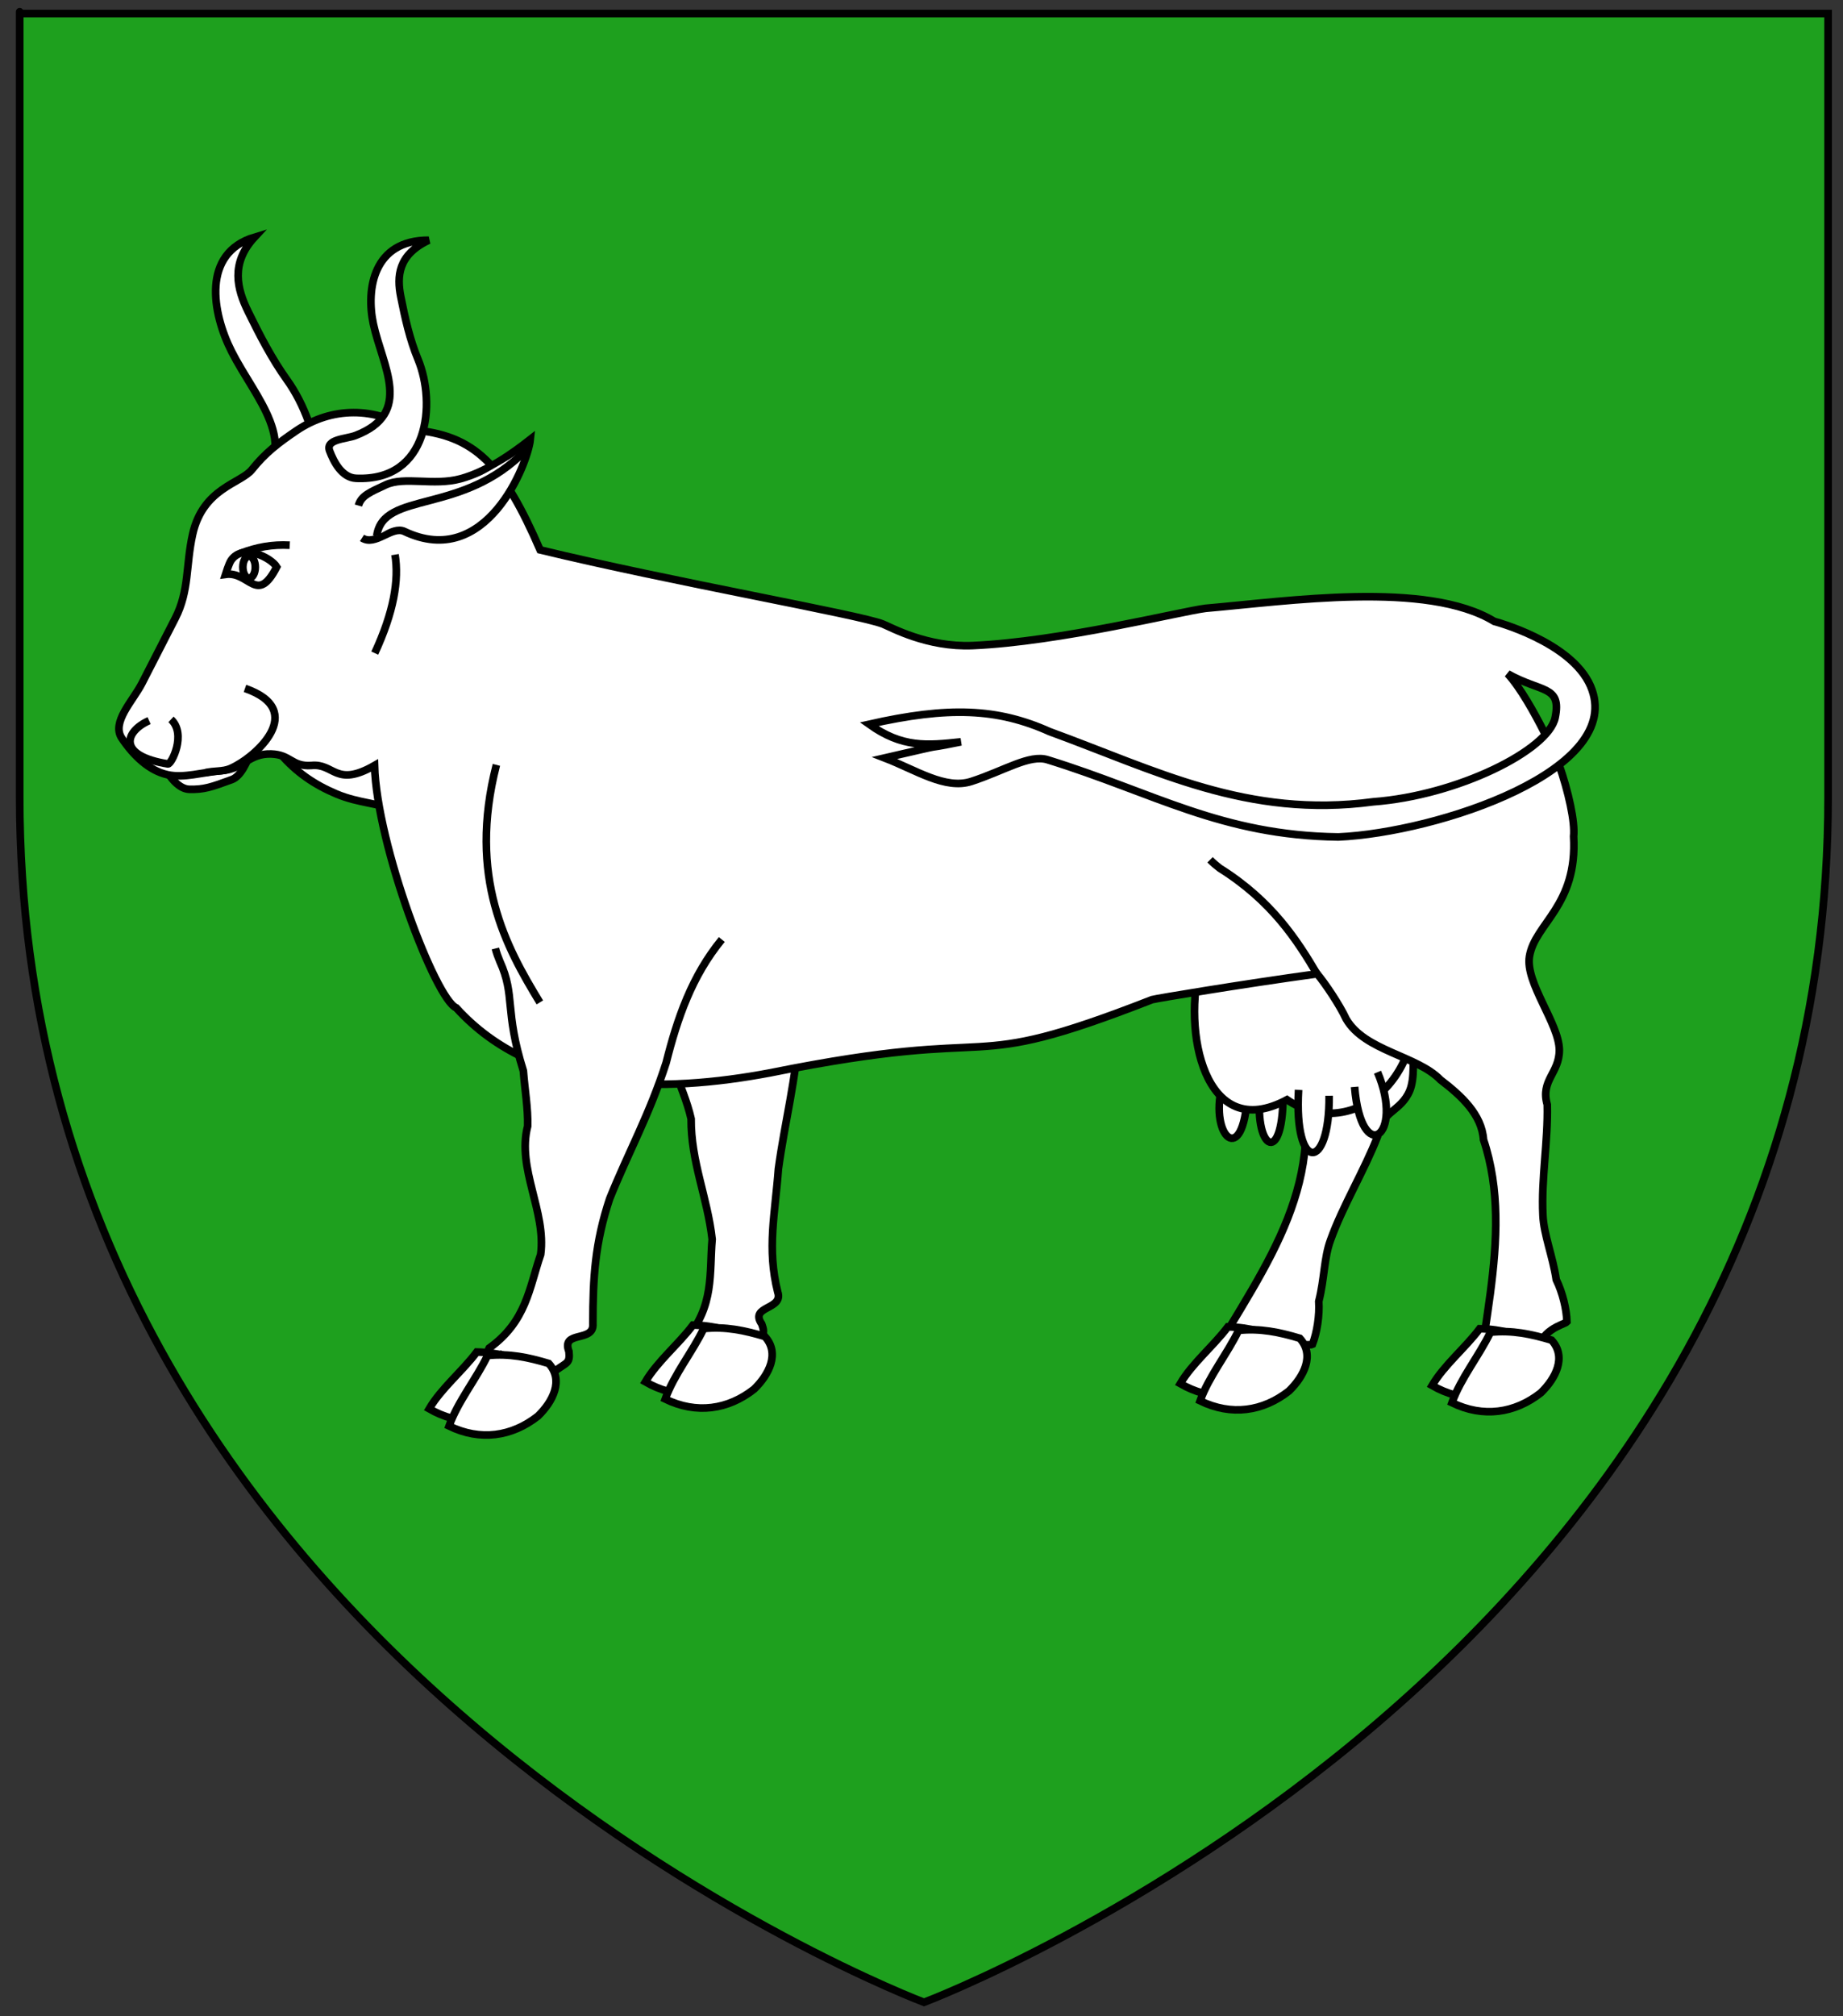 <?xml version="1.0" encoding="utf-8"?>
<!-- Generator: Adobe Illustrator 15.1.0, SVG Export Plug-In . SVG Version: 6.00 Build 0)  -->
<!DOCTYPE svg PUBLIC "-//W3C//DTD SVG 1.1//EN" "http://www.w3.org/Graphics/SVG/1.1/DTD/svg11.dtd">
<svg version="1.1" id="Layer_1" xmlns="http://www.w3.org/2000/svg" xmlns:xlink="http://www.w3.org/1999/xlink" x="0px" y="0px"
	 width="181.417px" height="198.425px" viewBox="0 0 181.417 198.425" enable-background="new 0 0 181.417 198.425"
	 xml:space="preserve">
<rect x="0" y="0" width="181.417" height="198.425" fill="#333333" stroke="none"/>
<path id="Fond_de_l_x27_écu" fill="#1EA01E" stroke="#010101" stroke-width="0.75" d="M90.956,197.051
	c0,0-89.017-33.494-89.017-118.615c0-85.123,0-77.101,0-77.101h178.012v77.101C179.958,163.557,90.956,197.051,90.956,197.051z"/>
<g id="Vache">
	<path id="path48655_1_" fill="#FFFFFF" stroke="#000000" stroke-width="0.75" d="M23.996,67.103
		c1.817,6.064,4.837,9.228,9.109,11.026c4.555,1.918,8.013-0.29,12.292,9.061l5.146-28.528L23.996,67.103z"/>
	<path fill="#FFFFFF" stroke="#000000" stroke-width="0.75" d="M15.636,74.321c0.989,2.427,2.111,3.332,2.997,3.356
		c1.457,0.04,2.19-0.225,4.195-0.959c1.711-0.626,2.637-5.514,2.637-5.514"/>
	<path id="path47639_1_" fill="#FFFFFF" stroke="#000000" stroke-width="0.75" d="M115.721,91.604
		c0.479,6.171,9.904,10.83,11.124,13.934c1.286,2.222,2.441,4.702,1.646,7.061c-0.366,5.127-2.585,9.727-5.19,14.225
		c-0.718,1.238-1.465,2.473-2.211,3.707c-0.859,2.253,2.525,3.164,4.141,3.822c0.939-2.463,3.648-1.89,3.957-2.047
		c0.447-1.145,0.715-2.836,0.627-4.236c0.57-2.256,0.501-4.256,1.161-6.045c1.221-3.394,3.329-6.84,4.63-10.197
		c0.285-2.486,2.295-2.391,3.168-4.512c0.975-2.43-0.577-7.404,0.82-9.641c1.746-2.793,6.282-2.758,8.547-9.231"/>
	<path id="path1048_1_" fill="#FFFFFF" stroke="#000000" stroke-width="0.75" d="M42.436,66.273c0,2.936-1.716,4.995-5.328,7.085"/>
	<path id="path47671_1_" fill="#FFFFFF" stroke="#000000" stroke-width="0.75" d="M81.002,88.351
		c-1.931,4.101-2.294,8.325-2.3,12.737c-0.344,5.229-1.425,9.192-2.079,13.937c-0.327,4.44-1.145,7.837-0.067,12.126
		c0.599,1.771-2.832,1.33-1.57,3.153c0.378,1.06,0.088,1.025-0.754,2.022c-1.746-0.031-3.831,0.831-5.418-0.049
		c-0.467,1.191-1.617,0.859-1.32-0.425c2.844-3.353,2.32-6.511,2.608-9.896c-0.466-4.127-2.102-7.663-2.07-11.853
		c-0.388-1.715-1.07-3.198-1.686-5.029c-3.206-5.241-2.448-6.748-4.731-9.618c-0.26-0.35-0.506-0.707-0.712-1.087"/>
	<path id="Corne_droite_1_" fill="#FFFFFF" stroke="#000000" stroke-width="0.75" d="M25.06,23.338
		c-2.392,2.579-1.724,5.114-0.63,7.337c1.132,2.307,2.329,4.636,3.835,6.735c3.263,4.55,5.363,13.767-1.614,15.516
		c-1.375,0.344-2.709-1.272-3.473-2.401c-0.838-1.237,1.134-1.838,1.882-2.518c4.708-4.27,0.097-8.768-2.255-13.403
		C20.872,30.797,19.838,24.913,25.06,23.338z"/>
	<g id="Pis_1_">
		<path id="path3425_1_" fill="#FFFFFF" stroke="#000000" stroke-width="0.75" d="M124.037,107.543
			c-0.589,5.719,2.403,7.337,2.256-0.291"/>
		<path id="path3427_1_" fill="#FFFFFF" stroke="#000000" stroke-width="0.75" d="M120.276,106.963
			c-1.213,4.93,2.109,7.955,2.506,0.869"/>
		<path id="path2377_1_" fill="#FFFFFF" stroke="#000000" stroke-width="0.75" d="M138.525,92.403
			c3.854,13.742-5.575,20.146-11.838,15.823c-8.159,4.396-10.351-6.88-8.483-13.504"/>
		<path id="path3421_1_" fill="#FFFFFF" stroke="#000000" stroke-width="0.75" d="M135.598,105.516
			c2.688,6.352-1.613,9.311-2.256,1.447"/>
		<path id="path3423_1_" fill="#FFFFFF" stroke="#000000" stroke-width="0.75" d="M130.835,107.833
			c0.065,7.486-3.487,7.596-3.009-0.578"/>
	</g>
	<path id="Corps_1_" fill="#FFFFFF" stroke="#000000" stroke-width="0.75" d="M153.44,75.177c0.959,2.731,1.61,5.715,1.46,7.133
		c0.392,6.847-3.808,8.556-4.347,11.808c-0.432,2.597,2.91,6.597,2.941,9.212c0.009,2.293-1.881,2.977-1.19,5.381
		c0.088,3.6-0.601,7.268-0.426,10.867c0.076,1.905,0.974,4.055,1.312,6.357c0.621,1.262,1.023,2.926,1.049,4.152
		c-0.225,0.265-2.945,0.776-2.87,3.408c-1.742,0.012-5.218,0.469-5.288-1.939c0.217-1.426,0.43-2.851,0.618-4.27
		c0.677-5.152,0.962-10.253-0.667-15.126c-0.172-2.482-2.189-4.329-4.233-5.888c-2.316-2.396-7.458-2.837-9.284-5.982
		c-0.656-1.411-2.051-3.479-2.859-4.453c-7.576,1.043-15.669,2.396-16.244,2.538c-19.551,7.636-13.447,2.335-37.576,7.2
		c-10.505,1.985-23.155,2.186-30.925-6.391c-2.035-0.863-7.812-15.979-8.043-23.852c-3.845,2.207-3.956-0.24-6.232,0
		c-1.93,0.126-2.001-1.067-3.937-1.132c-2.171-0.073-2.76,1.463-4.788,1.633c-1.983,0.165-3.81,0.767-5.417,0.411
		c-1.805-0.399-3.335-1.857-4.502-3.591c-1.054-1.567,1.09-3.667,1.985-5.413l3.278-6.398c1.393-2.719,1.022-5.183,1.708-8.266
		c1.011-4.546,4.749-4.995,5.842-6.368c1.305-1.637,2.585-2.609,4.353-3.812c3.523-2.399,7.753-2.349,11.244-0.098
		c6.412,0.432,9.169,3.548,12.765,11.819c12.93,3.132,31.415,6.367,33.746,7.298c0.801,0.321,4.352,2.309,8.829,2.117
		c8.562-0.369,20.488-3.36,22.938-3.667c8.039-0.691,21.76-2.754,28.41,1.287c0,0,7.566,1.975,9.469,6.353
		c3.596,8.271-15.064,14.42-24.811,14.863c-11.562-0.157-18.086-4.335-28.629-7.599c-1.785-0.553-4.217,1.063-7.494,2.131
		c-2.573,0.838-5.458-1.12-8.542-2.308c7.621-1.76,2.573-0.591,7.511-1.585c-3.369,0.363-5.778,0.597-9.041-1.733
		c7.802-1.762,12.617-1.587,17.773,0.729c10.439,3.805,19.43,8.565,31.846,6.905c8.291-0.617,17.254-5.081,17.912-8.285
		c0.656-3.204-1.377-2.445-4.675-4.315c1.266,1.385,2.618,3.818,3.597,5.753"/>
	<path id="path43695_1_" fill="#FFFFFF" stroke="#000000" stroke-width="0.75" d="M71.051,92.458
		c-2.953,3.609-4.37,7.732-5.48,12.135c-1.653,5.132-3.723,8.816-5.562,13.386c-1.438,4.35-1.648,7.725-1.648,12.271
		c0.155,1.918-3.159,0.621-2.355,2.758c0.112,1.15-0.169,1.044-1.259,1.828c-1.733-0.469-4.03-0.132-5.394-1.404
		c-0.764,1.074-1.829,0.453-1.211-0.754c3.678-2.633,3.944-5.914,5.079-9.224c0.567-4.233-2.36-8.456-1.28-12.628
		c0.042-1.808-0.267-3.455-0.424-5.441c-1.888-6.03-0.755-7.343-2.315-10.78c-0.172-0.412-0.33-0.832-0.439-1.264"/>
	<path id="path35178_1_" fill="#FFFFFF" stroke="#000000" stroke-width="0.75" d="M119.113,84.613
		c0.298,0.299,0.62,0.577,0.956,0.832c5.142,3.225,7.615,7.079,9.642,10.519"/>
	<path id="Corne_gauche_1_" fill="#FFFFFF" stroke="#000000" stroke-width="0.75" d="M42.202,23.64
		c-3.042,1.439-3.146,3.573-2.75,5.566c0.412,2.068,0.87,4.167,1.697,6.162c1.791,4.324,1.1,12.007-6.085,11.705
		c-1.416-0.06-2.218-1.638-2.616-2.698c-0.441-1.165,1.623-1.163,2.537-1.513c5.751-2.204,2.661-6.808,1.767-10.98
		C36.015,28.452,36.748,23.623,42.202,23.64z"/>
	<path id="path52574_1_" fill="#FFFFFF" stroke="#000000" stroke-width="0.75" d="M48.863,75.272
		c-2.838,11.078,0.969,17.941,4.277,23.377"/>
	<path id="path52576_1_" fill="#FFFFFF" stroke="#000000" stroke-width="0.75" d="M38.884,54.581
		c0.409,2.516-0.124,5.658-1.996,9.694"/>
	<g id="Oeil_1_">
		<path id="path1049_2_" fill="#FFFFFF" stroke="#000000" stroke-width="0.75" d="M22.199,56.526
			c2.354-0.328,3.086,3.05,5.041-0.732c-0.529-0.883-3.324-2.36-4.496-0.646C22.535,55.453,22.199,56.526,22.199,56.526z"/>
		<path id="path1050_1_" fill="#FFFFFF" stroke="#000000" stroke-width="0.75" d="M23.653,54.461
			c1.631-0.627,3.159-0.896,4.867-0.806"/>
		<path id="path11022_1_" fill="#FFFFFF" stroke="#000000" stroke-width="0.75" d="M23.921,55.587
			c0.071-0.583,0.396-0.956,0.725-0.832c0.33,0.125,0.54,0.698,0.47,1.283c-0.07,0.584-0.396,0.957-0.726,0.833
			C24.061,56.747,23.851,56.171,23.921,55.587z"/>
	</g>
	<g id="Oreille_1_">
		<path id="path1067_1_" fill="#FFFFFF" stroke="#000000" stroke-width="0.75" d="M35.28,49.752c0.272-0.966,1.126-1.308,2.674-2.03
			c1.868-0.871,4.712,0.12,7.383-0.606c2.581-0.7,5.062-2.46,6.864-3.875c-0.238,2.363-4.322,12.903-12.394,9.058
			c-1.241-0.591-2.854,1.496-4.173,0.638"/>
		<path id="path49660_1_" fill="#FFFFFF" stroke="#000000" stroke-width="0.75" d="M37.087,52.721
			c0.646-4.497,8.455-1.958,14.718-8.467"/>
	</g>
	<path id="path1054" fill="#FFFFFF" stroke="#000000" stroke-width="0.75" d="M14.677,70.917c-2.457,1.101-3.117,3.476,1.854,4.261
		c0.335,0.065,1.861-2.943,0.303-4.381"/>
	<path id="path35202" fill="#FFFFFF" stroke="#000000" stroke-width="0.75" d="M20.192,76.055c0.883-0.236,1.713-0.083,2.504-0.43
		c2.471-1.083,7.653-5.721,1.42-7.878"/>
	<g id="g45644_1_">
		<path id="path45646_1_" fill="#FFFFFF" stroke="#000000" stroke-width="0.75" d="M140.969,136.349
			c2.874,1.651,6.029,1.612,8.853,0.151c1.649-1.066,3.022-2.778,1.735-4.381c-1.932-0.752-3.746-1.311-5.902-1.359
			C144.246,132.64,142.147,134.346,140.969,136.349z"/>
		<path id="path45648_1_" fill="#FFFFFF" stroke="#000000" stroke-width="0.75" d="M142.924,138.043
			c3.077,1.498,6.18,1.047,8.747-0.971c1.468-1.422,2.567-3.538,1.06-5.186c-2.016-0.601-3.885-1-6.018-0.779
			C145.602,133.42,143.788,135.625,142.924,138.043z"/>
	</g>
	<g id="g45640_1_">
		<path id="path44669_1_" fill="#FFFFFF" stroke="#000000" stroke-width="0.75" d="M116.18,136.167
			c2.873,1.652,6.026,1.611,8.852,0.15c1.65-1.066,3.023-2.778,1.734-4.381c-1.933-0.75-3.744-1.312-5.9-1.359
			C119.456,132.457,117.357,134.163,116.18,136.167z"/>
		<path id="path43698_1_" fill="#FFFFFF" stroke="#000000" stroke-width="0.75" d="M118.134,137.86
			c3.079,1.5,6.181,1.047,8.747-0.971c1.468-1.422,2.568-3.538,1.061-5.187c-2.016-0.6-3.886-0.999-6.019-0.776
			C120.813,133.237,118.999,135.442,118.134,137.86z"/>
	</g>
	<g id="g47673_1_">
		<path id="path47675_1_" fill="#FFFFFF" stroke="#000000" stroke-width="0.75" d="M63.526,135.989
			c2.874,1.652,6.028,1.611,8.851,0.152c1.65-1.066,3.024-2.779,1.736-4.382c-1.934-0.752-3.746-1.312-5.901-1.359
			C66.801,132.278,64.703,133.987,63.526,135.989z"/>
		<path id="path47677_1_" fill="#FFFFFF" stroke="#000000" stroke-width="0.75" d="M65.481,137.684
			c3.078,1.498,6.18,1.047,8.747-0.973c1.468-1.42,2.568-3.537,1.059-5.186c-2.015-0.6-3.886-1-6.016-0.777
			C68.159,133.061,66.343,135.265,65.481,137.684z"/>
	</g>
	<g id="g45656_1_">
		<path id="path45658_1_" fill="#FFFFFF" stroke="#000000" stroke-width="0.75" d="M42.248,138.644
			c2.873,1.649,6.027,1.61,8.851,0.149c1.65-1.064,3.024-2.778,1.736-4.381c-1.932-0.75-3.745-1.311-5.901-1.359
			C45.524,134.932,43.425,136.639,42.248,138.644z"/>
		<path id="path45660_1_" fill="#FFFFFF" stroke="#000000" stroke-width="0.75" d="M44.203,140.337
			c3.078,1.498,6.18,1.046,8.747-0.974c1.468-1.419,2.568-3.536,1.061-5.184c-2.016-0.601-3.886-1-6.019-0.779
			C46.882,135.713,45.066,137.918,44.203,140.337z"/>
	</g>
</g>
</svg>
